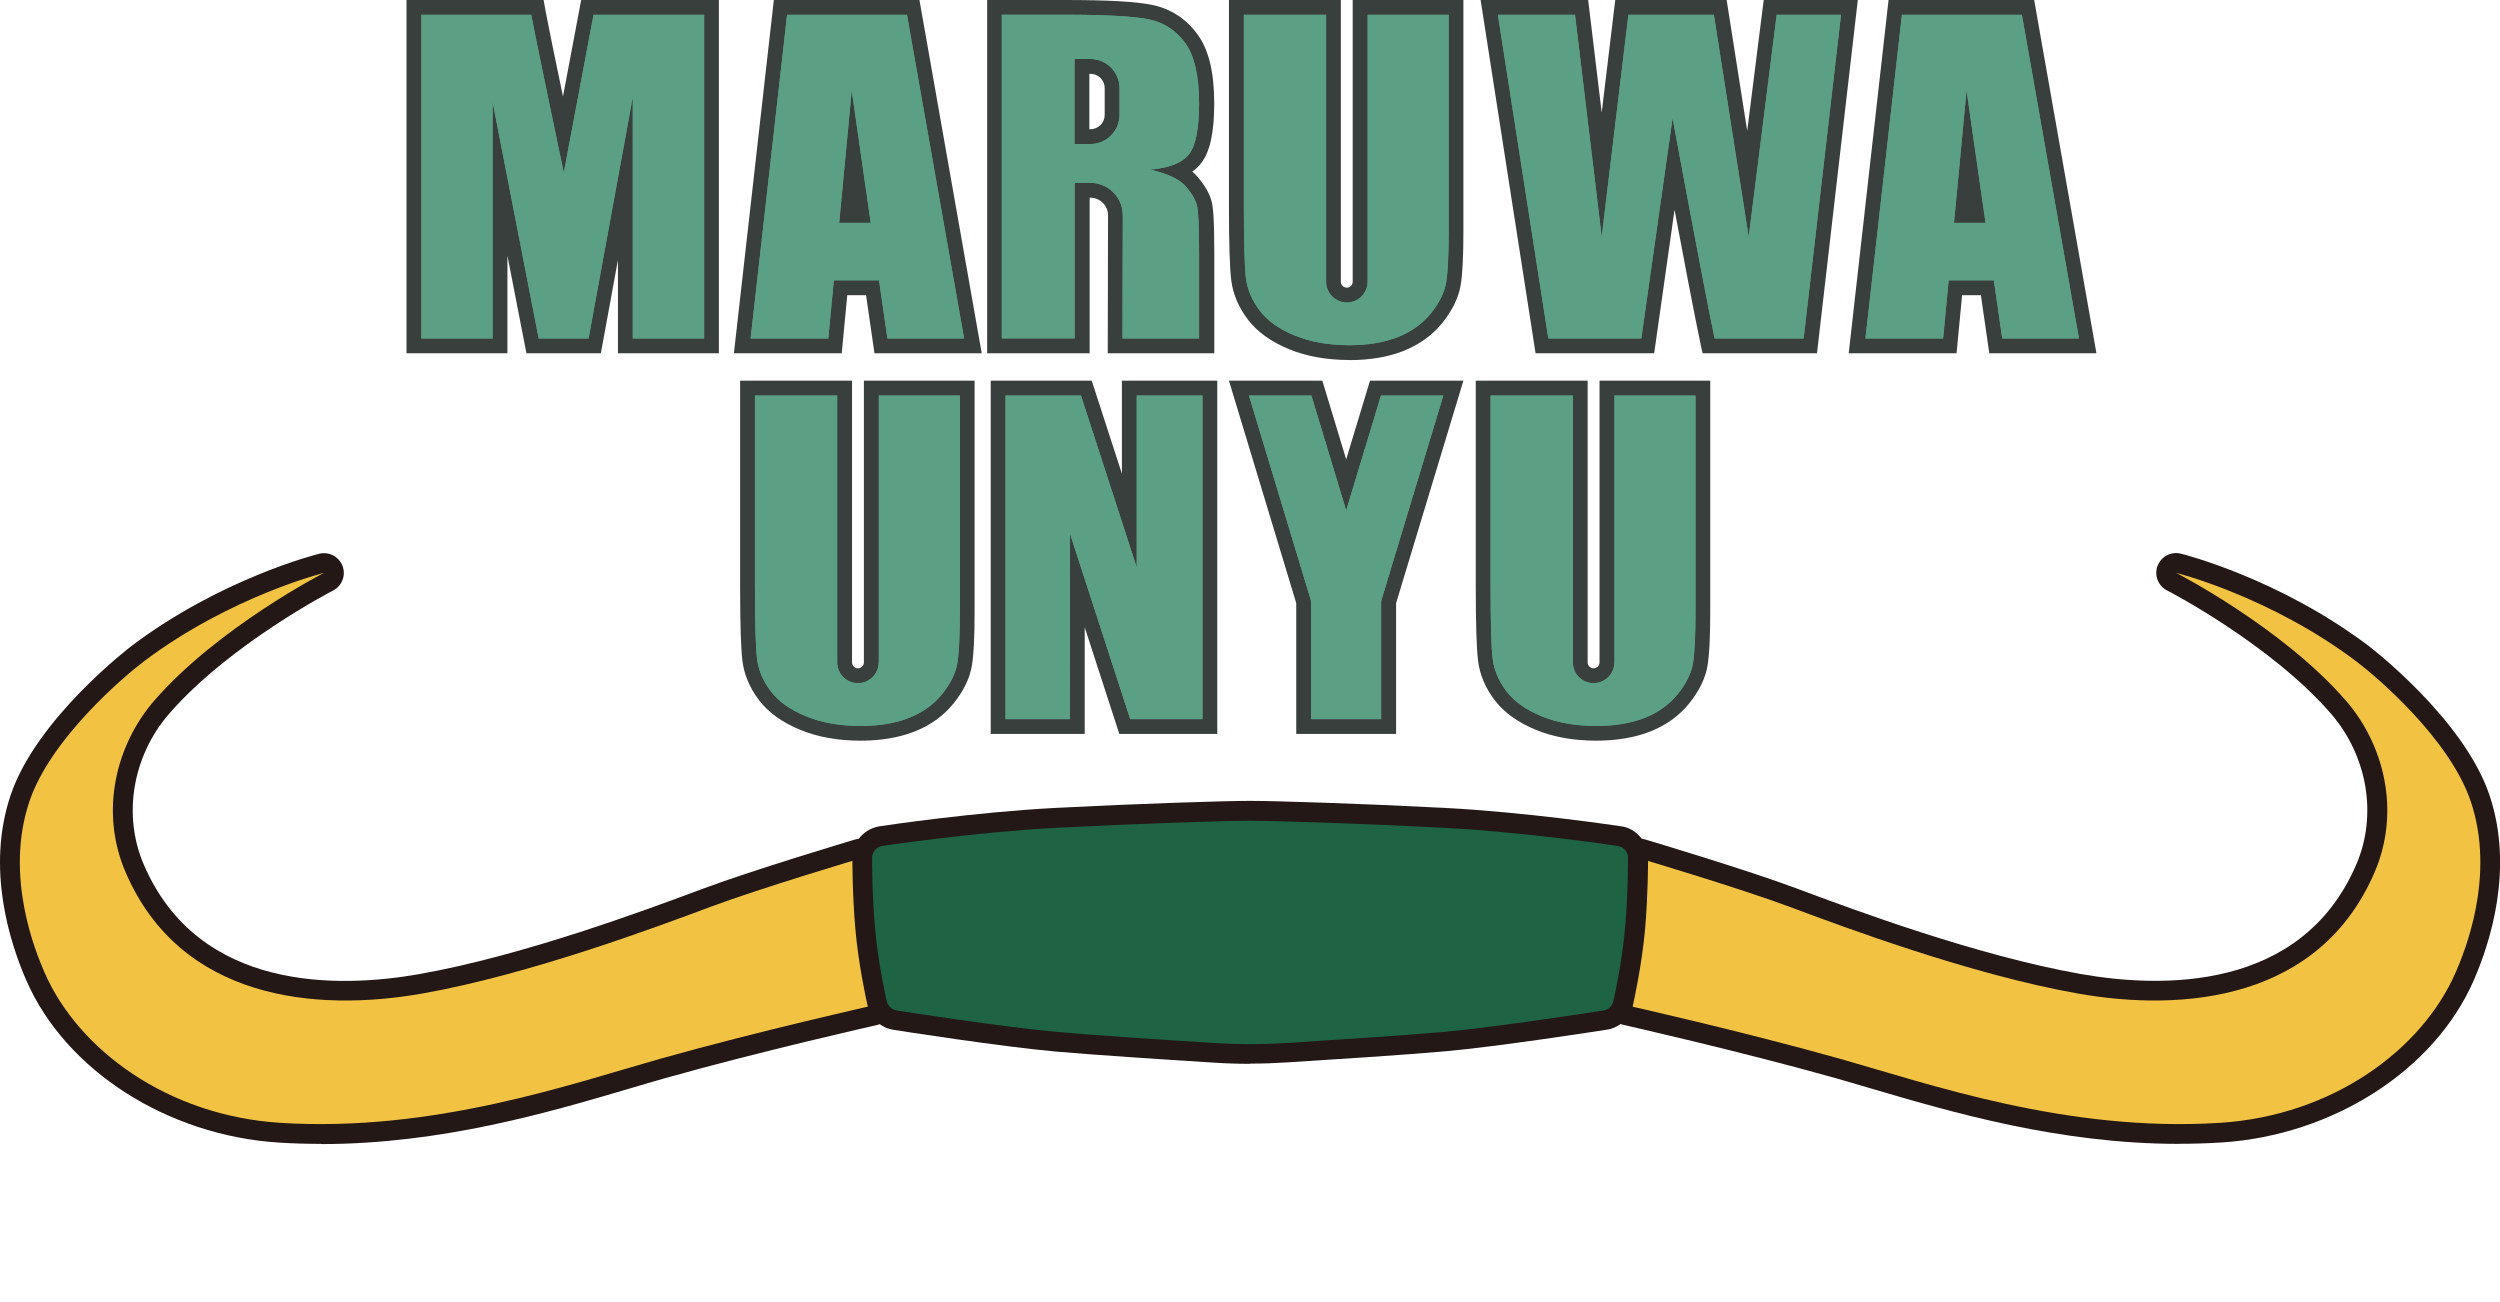 <svg width="144" height="75" viewBox="0 0 144 75" fill="none" xmlns="http://www.w3.org/2000/svg">
<g clip-path="url(#clip0_465_869)">
<path d="M41.407 20.349H35.594V14.975L34.609 20.349H30.322L29.228 14.724V20.349H23.415V0H31.312L31.438 0.7C31.534 1.241 31.99 3.456 32.428 5.557L33.476 0H41.407V20.349ZM37.302 18.641H39.699V1.708H34.894L32.519 14.32L31.637 10.118C31.574 9.833 30.339 3.929 29.895 1.708H25.123V18.641H27.52V5.87L29.217 5.705L31.728 18.636H33.185L35.605 5.426L37.302 5.58V18.636V18.641Z" fill="#393F3C"/>
<path d="M56.547 20.349H50.369L49.885 17.002H48.803L48.484 20.349H42.273L44.573 0H52.96L56.547 20.349ZM51.849 18.641H54.508L51.525 1.708H46.099L44.191 18.641H46.936L47.255 15.293H51.371L51.855 18.641H51.849ZM51.144 13.693H47.403L48.217 5.13L49.914 5.09L51.149 13.699L51.144 13.693Z" fill="#393F3C"/>
<path d="M120.761 20.349H114.583L114.099 17.002H113.017L112.698 20.349H106.486L108.781 0H117.168L120.755 20.349H120.761ZM116.063 18.641H118.722L115.739 1.708H110.313L108.405 18.641H111.15L111.468 15.293H115.585L116.069 18.641H116.063ZM115.352 13.693H111.611L112.425 5.13L114.122 5.09L115.357 13.699L115.352 13.693Z" fill="#393F3C"/>
<path d="M69.927 20.349H63.806L63.823 12.412C63.823 12.139 63.721 11.883 63.527 11.689C63.334 11.496 63.078 11.387 62.81 11.387H62.764V20.349H56.86V0H61.318C63.801 0 65.452 0.091 66.374 0.285C67.433 0.507 68.304 1.07 68.965 1.964C69.62 2.847 69.939 4.151 69.939 5.944C69.939 7.624 69.705 8.717 69.198 9.383C69.056 9.571 68.879 9.742 68.68 9.89C68.783 9.975 68.879 10.066 68.959 10.163C69.398 10.67 69.671 11.143 69.79 11.61C69.865 11.894 69.944 12.486 69.944 14.576V20.344L69.927 20.349ZM65.514 18.641H68.219V14.582C68.219 12.589 68.139 12.128 68.117 12.037C68.082 11.9 67.974 11.655 67.655 11.291C67.553 11.171 67.194 10.869 66.072 10.607L64.416 10.214C64.529 10.3 64.638 10.391 64.734 10.493C65.247 11.012 65.531 11.695 65.531 12.424L65.52 18.653L65.514 18.641ZM58.562 18.641H61.051V9.679H62.184L60.937 9.383L66.186 8.911C67.314 8.808 67.689 8.512 67.82 8.347C67.94 8.193 68.213 7.641 68.213 5.939C68.213 4.561 67.991 3.542 67.576 2.972C67.166 2.414 66.653 2.084 66.01 1.947C65.218 1.782 63.636 1.702 61.307 1.702H58.557V18.636L58.562 18.641ZM62.81 9.15H61.039V2.545H62.81C64.205 2.545 65.338 3.678 65.338 5.073V6.622C65.338 7.299 65.076 7.931 64.592 8.41C64.114 8.882 63.482 9.144 62.81 9.144V9.15ZM62.747 7.442H62.81C63.026 7.442 63.231 7.356 63.391 7.203C63.544 7.049 63.63 6.844 63.63 6.622V5.073C63.63 4.623 63.265 4.253 62.81 4.253H62.747V7.442Z" fill="#393F3C"/>
<path d="M77.728 20.736C76.435 20.736 75.273 20.532 74.271 20.122C73.224 19.695 72.421 19.119 71.88 18.408C71.339 17.696 71.015 16.933 70.918 16.125C70.832 15.424 70.787 14.035 70.787 11.877V0H77.232V16.227C77.232 16.415 77.386 16.569 77.574 16.569C77.762 16.569 77.915 16.415 77.915 16.227V0H84.292V13.312C84.292 14.787 84.241 15.806 84.133 16.432C84.013 17.144 83.66 17.867 83.091 18.584C82.516 19.302 81.759 19.848 80.831 20.218C79.948 20.566 78.9 20.742 77.728 20.742V20.736ZM72.489 1.708V11.883C72.489 13.938 72.529 15.293 72.603 15.92C72.666 16.426 72.871 16.905 73.235 17.377C73.588 17.844 74.152 18.231 74.909 18.539C75.706 18.863 76.657 19.028 77.728 19.028C78.684 19.028 79.515 18.892 80.204 18.624C80.859 18.368 81.366 18.004 81.753 17.514C82.14 17.03 82.374 16.563 82.448 16.142C82.51 15.783 82.584 14.997 82.584 13.312V1.708H79.624V16.227C79.624 17.36 78.701 18.277 77.574 18.277C76.446 18.277 75.524 17.355 75.524 16.227V1.708H72.495H72.489Z" fill="#393F3C"/>
<path d="M49.572 42.663C48.285 42.663 47.118 42.458 46.116 42.048C45.068 41.621 44.265 41.046 43.724 40.334C43.184 39.623 42.859 38.86 42.762 38.051C42.677 37.356 42.631 35.967 42.631 33.809V21.927H49.077V38.154C49.077 38.342 49.23 38.495 49.418 38.495C49.606 38.495 49.76 38.342 49.76 38.154V21.927H56.137V35.239C56.137 36.713 56.086 37.732 55.977 38.359C55.858 39.07 55.505 39.793 54.93 40.511C54.355 41.228 53.597 41.775 52.669 42.139C51.781 42.487 50.739 42.663 49.566 42.663H49.572ZM44.334 23.635V33.809C44.334 35.87 44.374 37.226 44.448 37.84C44.51 38.347 44.715 38.825 45.08 39.298C45.433 39.759 45.996 40.152 46.754 40.46C47.556 40.784 48.502 40.949 49.572 40.949C50.529 40.949 51.36 40.813 52.049 40.545C52.703 40.289 53.21 39.924 53.597 39.435C53.985 38.951 54.218 38.49 54.292 38.063C54.355 37.704 54.429 36.918 54.429 35.233V23.629H51.468V38.148C51.468 39.281 50.546 40.198 49.418 40.198C48.291 40.198 47.368 39.275 47.368 38.148V23.629H44.34L44.334 23.635Z" fill="#393F3C"/>
<path d="M91.945 42.663C90.658 42.663 89.491 42.458 88.489 42.048C87.441 41.621 86.638 41.046 86.097 40.334C85.556 39.623 85.232 38.86 85.135 38.051C85.05 37.356 85.004 35.967 85.004 33.809V21.927H91.449V38.154C91.449 38.342 91.603 38.495 91.791 38.495C91.979 38.495 92.133 38.342 92.133 38.154V21.927H98.51V35.239C98.51 36.713 98.458 37.732 98.35 38.359C98.231 39.07 97.878 39.793 97.302 40.511C96.727 41.228 95.97 41.775 95.042 42.139C94.154 42.487 93.112 42.663 91.939 42.663H91.945ZM86.707 23.635V33.809C86.707 35.87 86.746 37.226 86.82 37.84C86.883 38.347 87.088 38.825 87.452 39.298C87.805 39.759 88.369 40.152 89.126 40.46C89.929 40.784 90.874 40.949 91.945 40.949C92.901 40.949 93.733 40.813 94.421 40.545C95.076 40.289 95.583 39.924 95.97 39.435C96.357 38.951 96.591 38.49 96.665 38.063C96.727 37.704 96.802 36.918 96.802 35.233V23.629H93.841V38.148C93.841 39.281 92.918 40.198 91.791 40.198C90.664 40.198 89.741 39.275 89.741 38.148V23.629H86.712L86.707 23.635Z" fill="#393F3C"/>
<path d="M104.647 20.349H98.066L97.923 19.672C97.616 18.214 96.989 14.94 96.454 12.082L95.281 20.349H88.449L85.283 0H91.478L92.258 6.479L93.038 0H99.455L100.639 7.538L101.59 0H107.01L104.659 20.349H104.647ZM100.958 18.641H103.127L105.086 1.708H103.087L100.958 18.641ZM99.46 18.641H100.645L97.991 1.708H96.266L97.183 6.65C97.2 6.741 98.766 15.197 99.46 18.636V18.641ZM89.918 18.641H93.801L96.198 1.708H94.547L93.1 13.745H91.404L89.958 1.708H87.276L89.912 18.641H89.918Z" fill="#393F3C"/>
<path d="M70.115 42.276H64.472L62.48 36.132V42.276H57.065V21.927H62.884L64.621 27.284V21.927H70.115V42.276ZM65.719 40.568H68.412V23.635H66.334V38.08L61.648 23.635H58.779V40.568H60.777L60.789 25.354L65.725 40.568H65.719Z" fill="#393F3C"/>
<path d="M80.409 42.276H74.664V34.743L70.787 21.927H76.167L77.54 26.459L78.912 21.927H84.292L80.415 34.743V42.276H80.409ZM76.372 40.568H78.701V34.493L81.986 23.635H80.176L77.54 32.352L74.903 23.635H73.093L76.378 34.493V40.568H76.372Z" fill="#393F3C"/>
<path d="M32.474 9.947C32.474 9.947 30.8 1.976 30.601 0.854H24.269V19.495H28.374V5.87L31.028 19.495H33.903L36.448 5.586V19.495H40.559V0.854H34.188L32.474 9.947Z" fill="#5B9F85"/>
<path d="M45.336 0.854L43.235 19.495H47.71L48.029 16.147H50.631L51.115 19.495H55.533L52.242 0.854H45.336ZM48.337 12.839L49.06 5.21L50.153 12.839H48.337Z" fill="#5B9F85"/>
<path d="M116.456 0.854H109.55L107.449 19.495H111.924L112.243 16.147H114.845L115.329 19.495H119.747L116.462 0.854H116.456ZM112.55 12.839L113.273 5.21L114.367 12.839H112.55Z" fill="#5B9F85"/>
<path d="M61.905 10.533C62.115 10.533 62.446 10.533 62.804 10.533C63.84 10.533 64.677 11.376 64.672 12.412L64.655 19.495H69.067V14.582C69.067 13.079 69.028 12.156 68.942 11.826C68.857 11.496 68.64 11.126 68.293 10.727C67.946 10.328 67.268 10.01 66.26 9.77C67.371 9.674 68.117 9.372 68.498 8.871C68.879 8.37 69.067 7.396 69.067 5.944C69.067 4.356 68.8 3.2 68.264 2.471C67.729 1.748 67.035 1.292 66.186 1.116C65.338 0.939 63.709 0.848 61.307 0.848H57.703V19.49H61.899V10.528L61.905 10.533ZM61.893 3.399H62.81C63.732 3.399 64.484 4.151 64.484 5.073V6.622C64.484 7.55 63.732 8.296 62.804 8.296H61.893V3.399Z" fill="#5B9F85"/>
<path d="M74.59 19.33C75.496 19.7 76.543 19.883 77.728 19.883C78.798 19.883 79.726 19.729 80.517 19.416C81.303 19.102 81.941 18.647 82.425 18.043C82.909 17.44 83.199 16.853 83.296 16.284C83.393 15.715 83.444 14.718 83.444 13.306V0.854H78.775V16.227C78.775 16.888 78.24 17.423 77.579 17.423C76.919 17.423 76.384 16.888 76.384 16.227V0.854H71.647V11.883C71.647 13.984 71.686 15.367 71.766 16.022C71.846 16.677 72.114 17.303 72.563 17.895C73.013 18.488 73.691 18.966 74.596 19.336L74.59 19.33Z" fill="#5B9F85"/>
<path d="M50.614 38.154C50.614 38.814 50.079 39.349 49.418 39.349C48.758 39.349 48.223 38.814 48.223 38.154V22.781H43.485V33.809C43.485 35.91 43.525 37.294 43.605 37.949C43.685 38.603 43.952 39.23 44.402 39.822C44.852 40.414 45.529 40.892 46.435 41.262C47.34 41.633 48.388 41.815 49.572 41.815C50.642 41.815 51.571 41.661 52.362 41.348C53.148 41.035 53.785 40.579 54.269 39.976C54.753 39.372 55.044 38.786 55.141 38.216C55.237 37.647 55.288 36.651 55.288 35.239V22.781H50.62V38.154H50.614Z" fill="#5B9F85"/>
<path d="M92.987 38.154C92.987 38.814 92.451 39.349 91.791 39.349C91.13 39.349 90.595 38.814 90.595 38.154V22.781H85.858V33.809C85.858 35.91 85.898 37.294 85.978 37.949C86.057 38.603 86.325 39.23 86.775 39.822C87.225 40.414 87.902 40.892 88.808 41.262C89.713 41.633 90.76 41.815 91.945 41.815C93.015 41.815 93.943 41.661 94.735 41.348C95.52 41.035 96.158 40.579 96.642 39.976C97.126 39.372 97.416 38.786 97.513 38.216C97.61 37.647 97.661 36.651 97.661 35.239V22.781H92.992V38.154H92.987Z" fill="#5B9F85"/>
<path d="M100.724 13.642L98.72 0.854H93.795L92.258 13.642L90.721 0.854H86.279L89.183 19.495H94.541L96.34 6.81C96.34 6.81 98.157 16.631 98.76 19.495H103.89L106.042 0.854H102.336L100.724 13.642Z" fill="#5B9F85"/>
<path d="M65.475 32.682L62.263 22.781H57.919V41.422H61.626L61.631 30.74L65.099 41.422H65.475H68.316H69.261V22.781H65.475V32.682Z" fill="#5B9F85"/>
<path d="M79.544 22.781L77.54 29.402L75.535 22.781H71.937L75.518 34.618V41.422H79.555V34.618L83.136 22.781H79.544Z" fill="#5B9F85"/>
<path d="M32.474 9.947C32.474 9.947 30.8 1.976 30.601 0.854H24.269V19.495H28.374V5.87L31.028 19.495H33.903L36.448 5.586V19.495H40.559V0.854H34.188L32.474 9.947Z" fill="#5B9F85"/>
<path d="M45.336 0.854L43.235 19.495H47.71L48.029 16.147H50.631L51.115 19.495H55.533L52.242 0.854H45.336ZM48.337 12.839L49.06 5.21L50.153 12.839H48.337Z" fill="#5B9F85"/>
<path d="M116.456 0.854H109.55L107.449 19.495H111.924L112.243 16.147H114.845L115.329 19.495H119.747L116.462 0.854H116.456ZM112.55 12.839L113.273 5.21L114.367 12.839H112.55Z" fill="#5B9F85"/>
<path d="M61.905 10.533C62.115 10.533 62.446 10.533 62.804 10.533C63.84 10.533 64.677 11.376 64.672 12.412L64.655 19.495H69.067V14.582C69.067 13.079 69.028 12.156 68.942 11.826C68.857 11.496 68.64 11.126 68.293 10.727C67.946 10.328 67.268 10.01 66.26 9.77C67.371 9.674 68.117 9.372 68.498 8.871C68.879 8.37 69.067 7.396 69.067 5.944C69.067 4.356 68.8 3.2 68.264 2.471C67.729 1.748 67.035 1.292 66.186 1.116C65.338 0.939 63.709 0.848 61.307 0.848H57.703V19.49H61.899V10.528L61.905 10.533ZM61.893 3.399H62.81C63.732 3.399 64.484 4.151 64.484 5.073V6.622C64.484 7.55 63.732 8.296 62.804 8.296H61.893V3.399Z" fill="#5B9F85"/>
<path d="M74.59 19.33C75.496 19.7 76.543 19.883 77.728 19.883C78.798 19.883 79.726 19.729 80.517 19.416C81.303 19.102 81.941 18.647 82.425 18.043C82.909 17.44 83.199 16.853 83.296 16.284C83.393 15.715 83.444 14.718 83.444 13.306V0.854H78.775V16.227C78.775 16.888 78.24 17.423 77.579 17.423C76.919 17.423 76.384 16.888 76.384 16.227V0.854H71.647V11.883C71.647 13.984 71.686 15.367 71.766 16.022C71.846 16.677 72.114 17.303 72.563 17.895C73.013 18.488 73.691 18.966 74.596 19.336L74.59 19.33Z" fill="#5B9F85"/>
<path d="M50.614 38.154C50.614 38.814 50.079 39.349 49.418 39.349C48.758 39.349 48.223 38.814 48.223 38.154V22.781H43.485V33.809C43.485 35.91 43.525 37.294 43.605 37.949C43.685 38.603 43.952 39.23 44.402 39.822C44.852 40.414 45.529 40.892 46.435 41.262C47.34 41.633 48.388 41.815 49.572 41.815C50.642 41.815 51.571 41.661 52.362 41.348C53.148 41.035 53.785 40.579 54.269 39.976C54.753 39.372 55.044 38.786 55.141 38.216C55.237 37.647 55.288 36.651 55.288 35.239V22.781H50.62V38.154H50.614Z" fill="#5B9F85"/>
<path d="M92.987 38.154C92.987 38.814 92.451 39.349 91.791 39.349C91.13 39.349 90.595 38.814 90.595 38.154V22.781H85.858V33.809C85.858 35.91 85.898 37.294 85.978 37.949C86.057 38.603 86.325 39.23 86.775 39.822C87.225 40.414 87.902 40.892 88.808 41.262C89.713 41.633 90.76 41.815 91.945 41.815C93.015 41.815 93.943 41.661 94.735 41.348C95.52 41.035 96.158 40.579 96.642 39.976C97.126 39.372 97.416 38.786 97.513 38.216C97.61 37.647 97.661 36.651 97.661 35.239V22.781H92.992V38.154H92.987Z" fill="#5B9F85"/>
<path d="M100.724 13.642L98.72 0.854H93.795L92.258 13.642L90.721 0.854H86.279L89.183 19.495H94.541L96.34 6.81C96.34 6.81 98.157 16.631 98.76 19.495H103.89L106.042 0.854H102.336L100.724 13.642Z" fill="#5B9F85"/>
<path d="M65.475 32.682L62.263 22.781H57.919V41.422H61.626L61.631 30.74L65.099 41.422H65.475H68.316H69.261V22.781H65.475V32.682Z" fill="#5B9F85"/>
<path d="M79.544 22.781L77.54 29.402L75.535 22.781H71.937L75.518 34.618V41.422H79.555V34.618L83.136 22.781H79.544Z" fill="#5B9F85"/>
<path d="M125.515 65.887C118.597 65.887 112.408 64.06 107.762 62.693C107.022 62.477 106.321 62.266 105.672 62.084C100.184 60.541 93.579 59.049 93.51 59.032C92.901 58.895 92.514 58.292 92.645 57.683C92.645 57.666 93.01 55.952 93.26 53.253C93.493 50.697 93.334 49.649 93.328 49.638C93.266 49.25 93.408 48.852 93.698 48.596C93.995 48.339 94.399 48.242 94.775 48.356C95.008 48.425 100.594 50.093 103.52 51.186L103.64 51.232C106.697 52.376 113.86 55.047 119.872 56.106C124.433 56.908 132.558 57.159 135.724 49.791C136.948 46.95 136.367 43.534 134.255 41.097C130.77 37.089 124.883 34.037 124.82 34.008C124.308 33.746 124.069 33.137 124.274 32.596C124.479 32.055 125.054 31.753 125.617 31.89C125.845 31.947 131.305 33.342 136.407 37.185C136.464 37.225 141.884 41.353 143.388 45.783C144.822 50.019 143.433 54.306 142.482 56.481C140.222 61.651 134.38 65.398 127.946 65.808C127.126 65.859 126.312 65.882 125.515 65.882V65.887ZM95.076 57.056C97.189 57.546 102.063 58.702 106.287 59.892C106.948 60.074 107.654 60.285 108.405 60.507C113.427 61.987 120.305 64.02 127.804 63.536C134.278 63.12 138.793 59.237 140.398 55.57C141.218 53.697 142.42 50.025 141.23 46.517C140.438 44.177 138.132 41.712 136.447 40.192C138.741 43.232 139.288 47.275 137.819 50.691C135.052 57.125 128.368 59.915 119.48 58.349C113.256 57.256 105.957 54.528 102.843 53.361L102.723 53.316C100.793 52.593 97.564 51.585 95.663 51.004C95.657 51.63 95.617 52.444 95.526 53.464C95.384 55.012 95.207 56.242 95.076 57.056Z" fill="#231815"/>
<path d="M18.49 65.887C17.687 65.887 16.879 65.865 16.059 65.813C9.625 65.403 3.783 61.651 1.523 56.487C0.572 54.312 -0.817 50.025 0.617 45.788C2.115 41.359 7.541 37.231 7.598 37.191C12.7 33.348 18.16 31.953 18.387 31.896C18.945 31.759 19.526 32.061 19.731 32.602C19.936 33.143 19.697 33.752 19.185 34.014C19.128 34.042 13.235 37.094 9.75 41.103C7.632 43.539 7.057 46.95 8.281 49.797C11.447 57.165 19.572 56.914 24.133 56.111C30.145 55.052 37.308 52.376 40.365 51.237L40.485 51.192C43.411 50.099 48.991 48.436 49.23 48.362C49.612 48.248 50.022 48.339 50.318 48.607C50.608 48.869 50.745 49.262 50.682 49.649C50.677 49.689 50.523 50.742 50.751 53.264C51.001 55.963 51.36 57.677 51.366 57.694C51.496 58.303 51.109 58.907 50.5 59.044C50.432 59.061 43.827 60.547 38.338 62.095C37.689 62.278 36.989 62.483 36.249 62.705C31.603 64.077 25.414 65.899 18.496 65.899L18.49 65.887ZM7.558 40.186C5.873 41.712 3.567 44.172 2.775 46.512C1.585 50.019 2.787 53.691 3.607 55.565C5.212 59.231 9.727 63.12 16.201 63.53C23.7 64.008 30.578 61.981 35.6 60.501C36.351 60.279 37.057 60.068 37.718 59.886C41.942 58.696 46.822 57.54 48.929 57.051C48.792 56.236 48.615 55.007 48.473 53.458C48.376 52.439 48.342 51.625 48.337 50.998C46.435 51.579 43.206 52.593 41.276 53.31L41.157 53.355C38.042 54.517 30.743 57.244 24.52 58.343C15.632 59.909 8.947 57.119 6.18 50.685C4.711 47.269 5.258 43.226 7.552 40.186H7.558Z" fill="#231815"/>
<path d="M94.456 49.444C94.456 49.444 94.655 50.543 94.393 53.355C94.137 56.168 93.761 57.922 93.761 57.922C93.761 57.922 100.4 59.414 105.98 60.985C111.053 62.414 119.041 65.238 127.878 64.675C134.363 64.259 139.499 60.467 141.44 56.026C141.964 54.825 143.769 50.457 142.311 46.147C141.087 42.532 136.845 38.939 135.724 38.096C130.747 34.344 125.344 32.995 125.344 32.995C125.344 32.995 131.442 36.121 135.12 40.351C137.307 42.868 138.297 46.705 136.777 50.241C133.629 57.563 125.879 58.32 119.685 57.227C113.49 56.134 106.054 53.344 103.133 52.251C100.212 51.158 94.461 49.45 94.461 49.45L94.456 49.444Z" fill="#F2C343"/>
<path d="M49.555 49.444C49.555 49.444 49.356 50.543 49.618 53.355C49.874 56.168 50.25 57.922 50.25 57.922C50.25 57.922 43.611 59.414 38.031 60.985C32.958 62.414 24.97 65.238 16.133 64.675C9.648 64.259 4.512 60.467 2.57 56.026C2.047 54.825 0.242 50.457 1.699 46.147C2.923 42.532 7.165 38.939 8.287 38.096C13.263 34.344 18.666 32.995 18.666 32.995C18.666 32.995 12.569 36.121 8.89 40.351C6.704 42.868 5.713 46.705 7.234 50.241C10.382 57.563 18.131 58.32 24.326 57.227C30.521 56.134 37.957 53.344 40.878 52.251C43.799 51.158 49.549 49.45 49.549 49.45L49.555 49.444Z" fill="#F2C343"/>
<path d="M72.005 61.276C71.305 61.276 70.605 61.253 69.91 61.207C66.892 61.019 62.861 60.752 60.812 60.569C57.669 60.291 51.747 59.362 51.496 59.322C50.722 59.22 50.096 58.622 49.953 57.831C49.891 57.552 49.441 55.519 49.27 53.521C49.088 51.442 49.099 49.524 49.099 49.444C49.06 48.527 49.788 47.685 50.756 47.582C50.921 47.554 56.108 46.779 60.828 46.534C65.657 46.284 70.593 46.13 72.011 46.13C73.429 46.13 78.365 46.284 83.194 46.534C87.919 46.779 93.101 47.554 93.323 47.588C94.228 47.679 94.951 48.505 94.928 49.461C94.928 49.694 94.928 51.533 94.757 53.515C94.581 55.508 94.137 57.54 94.074 57.825C93.926 58.617 93.3 59.214 92.503 59.317C92.281 59.351 86.353 60.279 83.211 60.558C81.047 60.752 76.583 61.042 74.112 61.196C73.417 61.241 72.717 61.264 72.017 61.264L72.005 61.276ZM52.123 57.113C53.392 57.307 58.335 58.059 61.016 58.298C63.152 58.491 67.593 58.776 70.058 58.935C71.35 59.015 72.666 59.015 73.958 58.935C76.418 58.782 80.859 58.491 83 58.298C85.693 58.059 90.669 57.301 91.894 57.113C92.019 56.516 92.349 54.881 92.486 53.327C92.617 51.852 92.639 50.429 92.651 49.797C91.341 49.609 86.986 49.017 83.08 48.818C78.359 48.573 73.372 48.413 72.017 48.413C70.662 48.413 65.674 48.567 60.954 48.818C57.014 49.023 52.618 49.626 51.383 49.797C51.388 50.457 51.417 51.869 51.548 53.327C51.684 54.881 52.009 56.516 52.14 57.113H52.123ZM92.161 57.074C92.161 57.074 92.15 57.074 92.144 57.074C92.155 57.074 92.155 57.074 92.161 57.074ZM51.821 57.068C51.821 57.068 51.827 57.068 51.838 57.068C51.832 57.068 51.827 57.068 51.821 57.068ZM92.992 49.848C92.992 49.848 93.015 49.848 93.026 49.848C93.026 49.848 93.01 49.848 92.992 49.848ZM51.058 49.843C51.058 49.843 51.035 49.843 51.03 49.843C51.041 49.843 51.047 49.843 51.058 49.843ZM51.366 49.404V49.438C51.366 49.438 51.366 49.415 51.366 49.404Z" fill="#231815"/>
<path d="M93.778 49.455C93.795 49.08 93.516 48.761 93.146 48.721C93.146 48.721 87.851 47.924 83.131 47.679C78.411 47.434 73.412 47.275 72.005 47.275C70.599 47.275 65.606 47.434 60.88 47.679C56.16 47.924 50.864 48.721 50.864 48.721C50.494 48.761 50.215 49.08 50.233 49.455C50.233 49.455 50.221 51.38 50.398 53.429C50.574 55.479 51.064 57.614 51.064 57.614C51.115 57.922 51.36 58.161 51.667 58.207C51.667 58.207 57.765 59.163 60.908 59.442C63.043 59.636 67.405 59.92 69.978 60.08C71.328 60.165 72.677 60.165 74.027 60.08C76.6 59.915 80.956 59.636 83.097 59.442C86.24 59.163 92.338 58.207 92.338 58.207C92.645 58.167 92.896 57.928 92.941 57.614C92.941 57.614 93.431 55.479 93.607 53.429C93.784 51.38 93.772 49.455 93.772 49.455H93.778Z" fill="#1E6444"/>
</g>
<defs>
<clipPath id="clip0_465_869">
<rect width="144" height="75" fill="white"/>
</clipPath>
</defs>
</svg>
